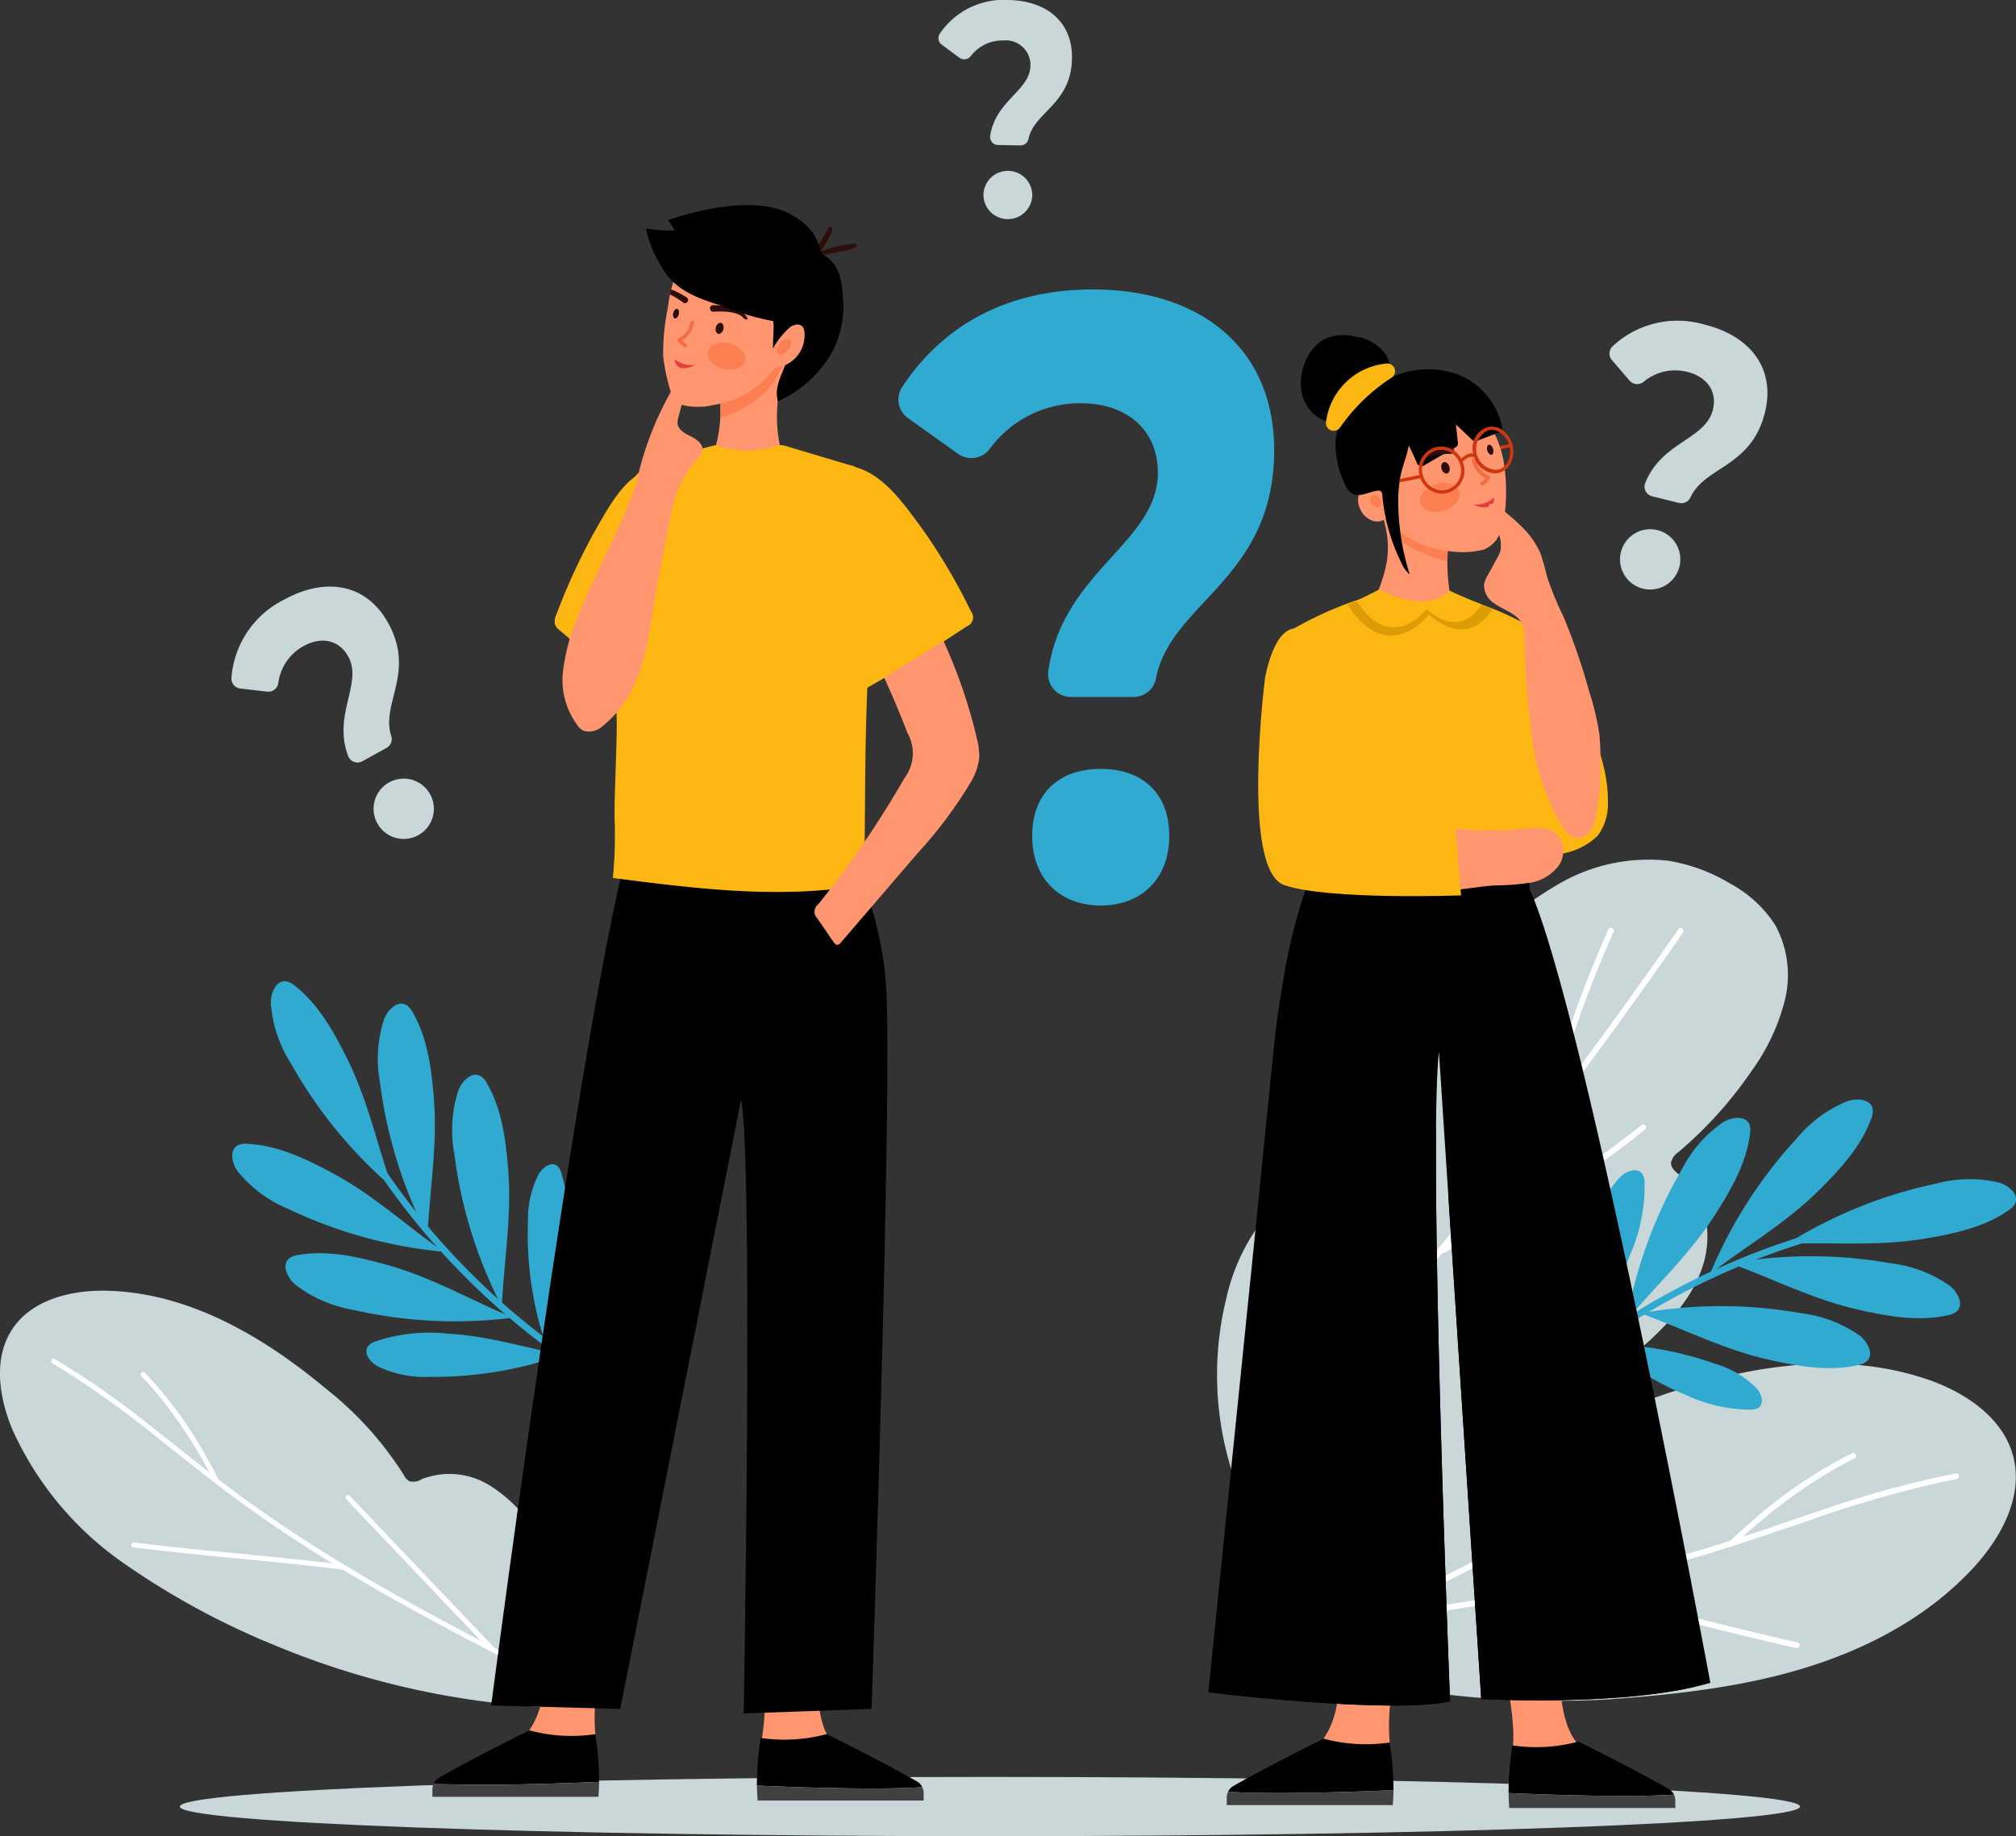 <svg xmlns="http://www.w3.org/2000/svg" width="205.075" height="186.802" viewBox="0 0 205.075 186.802">
  <rect x="0" y="0" width="205.075" height="186.802" fill="#333333" stroke="none"/>
  <g id="Group_3757" data-name="Group 3757" transform="translate(-0.086 -6.363)">
    <g id="Group_3758" data-name="Group 3758">
      <g id="Group_3755" data-name="Group 3755">
        <g id="Group_3759" data-name="Group 3759">
          <path id="Path_7647" data-name="Path 7647" d="M200.792,369.318c0,1.665-36.895,3.015-82.407,3.015s-82.407-1.35-82.407-3.015,36.895-3.015,82.407-3.015,82.407,1.35,82.407,3.015" transform="translate(-17.598 -179.168)" fill="#cad7d8"/>
          <path id="Path_7648" data-name="Path 7648" d="M246.527,312.731c3.133-6.451,6.97-12.766,12.6-17.208a16.745,16.745,0,0,1,7.319-3.6,9,9,0,0,1,7.688,2.007c.374.355.79.781,1.3.734a1.694,1.694,0,0,0,.871-.478,40.308,40.308,0,0,1,12.165-6.513c9.008-3.3,19.057-5.152,28.151-2.095,3.933,1.322,7.872,3.941,8.867,7.97.988,4-1.229,8.114-4.006,11.152-4.59,5.02-10.82,8.329-17.328,10.305s-13.326,2.7-20.111,3.178a96.8,96.8,0,0,1-37.521-5.454" transform="translate(-120.583 -138.924)" fill="#cad7d8"/>
          <path id="Path_7649" data-name="Path 7649" d="M252.333,322.292c4.683-.6,9.365-1.19,14.037-1.862s9.329-1.417,13.961-2.313c4.613-.892,9.2-1.931,13.727-3.191,4.49-1.249,8.888-2.777,13.3-4.269a119.043,119.043,0,0,1,13.326-3.871q.838-.178,1.68-.333c.37-.068.334-.657-.039-.589a100.09,100.09,0,0,0-13.356,3.63c-4.41,1.465-8.785,3.037-13.246,4.343-4.52,1.324-9.105,2.417-13.721,3.352-4.633.938-9.3,1.713-13.973,2.4s-9.352,1.3-14.035,1.893l-1.7.217c-.376.048-.338.637.04.589" transform="translate(-123.274 -149.603)" fill="#fff"/>
          <path id="Path_7650" data-name="Path 7650" d="M272.277,324.132l8.5-4.28,8.593-4.327,4.755-2.394a.3.3,0,0,0,.083-.409.3.3,0,0,0-.409-.083l-8.5,4.28-8.593,4.327-4.755,2.394a.3.3,0,0,0-.083.409.3.3,0,0,0,.409.084" transform="translate(-132.955 -152.898)" fill="#fff"/>
          <path id="Path_7651" data-name="Path 7651" d="M310.387,328.625c3.136.7,6.254,1.467,9.369,2.248,3.213.805,6.422,1.625,9.64,2.407,1.718.417,3.439.824,5.164,1.207a.3.3,0,0,0,.111-.579c-3.136-.7-6.255-1.467-9.37-2.248-3.212-.805-6.421-1.625-9.64-2.407-1.718-.417-3.439-.824-5.164-1.207-.37-.082-.482.5-.111.579" transform="translate(-151.706 -160.451)" fill="#fff"/>
          <path id="Path_7652" data-name="Path 7652" d="M344.919,311.177a54.288,54.288,0,0,1,9.417-7.275c.919-.555,1.86-1.077,2.828-1.544a.3.3,0,0,0,.186-.373.3.3,0,0,0-.373-.185,47.3,47.3,0,0,0-10.035,6.763q-1.264,1.079-2.467,2.226a.3.3,0,0,0,.028.416.3.3,0,0,0,.416-.028" transform="translate(-168.456 -147.608)" fill="#fff"/>
          <path id="Path_7653" data-name="Path 7653" d="M244.351,246.845a32.621,32.621,0,0,1-.935-18.487,20.526,20.526,0,0,1,3.747-8.116,11.89,11.89,0,0,1,7.566-4.48,1.7,1.7,0,0,0,1.194-.453,1.612,1.612,0,0,0,.232-.914c.479-8.342,6.147-15.428,12.131-21.261a41.9,41.9,0,0,1,9.025-7.084,18.126,18.126,0,0,1,11.071-2.334,17.561,17.561,0,0,1,6.3,2.315,12.485,12.485,0,0,1,4.608,4.239,10.661,10.661,0,0,1,.964,7.668,20.992,20.992,0,0,1-3.344,7.12,41.3,41.3,0,0,1-7.507,8.33,1.65,1.65,0,0,0-.717,1.02c-.048.6.535,1.018,1,1.387,2.556,2.005,3.223,5.766,2.306,8.883s-3.132,5.683-5.522,7.884a56.607,56.607,0,0,1-17.028,10.488,38.538,38.538,0,0,1-8.548,2.558c-2.22.349-4.474.409-6.716.57-2.867.207-6.979.293-9.828.667" transform="translate(-118.614 -89.789)" fill="#cad7d8"/>
          <path id="Path_7654" data-name="Path 7654" d="M249.307,252.656q4.595-5.073,9.062-10.259,4.485-5.209,8.839-10.531,4.333-5.3,8.533-10.7T284,210.248q4.062-5.509,7.984-11.119.494-.707.987-1.416c.215-.309-.223-.705-.439-.394q-3.9,5.622-7.948,11.145-4.062,5.547-8.263,10.988-4.183,5.418-8.5,10.729t-8.768,10.512q-4.45,5.2-9.03,10.288-.577.641-1.157,1.281a.3.3,0,0,0,.439.393" transform="translate(-121.69 -96.458)" fill="#fff"/>
          <path id="Path_7655" data-name="Path 7655" d="M265.579,264.382c.9-3.1,1.893-6.179,2.95-9.231,1.05-3.032,2.163-6.041,3.3-9.04q.97-2.554,1.961-5.1a.3.3,0,0,0-.129-.4.3.3,0,0,0-.4.13c-1.173,3.025-2.337,6.053-3.458,9.1s-2.2,6.112-3.2,9.2q-.842,2.6-1.6,5.222c-.106.365.473.481.578.118" transform="translate(-129.613 -117.675)" fill="#fff"/>
          <path id="Path_7656" data-name="Path 7656" d="M286.622,249.6q4.291-2.028,8.424-4.366c2.8-1.591,5.536-3.3,8.167-5.152q2.147-1.514,4.187-3.173a.3.3,0,0,0,.083-.409.3.3,0,0,0-.409-.083,80.192,80.192,0,0,1-7.66,5.5c-2.688,1.715-5.458,3.3-8.281,4.783q-2.327,1.219-4.7,2.341a.3.3,0,0,0-.184.374.3.3,0,0,0,.374.184" transform="translate(-140.003 -115.614)" fill="#fff"/>
          <path id="Path_7657" data-name="Path 7657" d="M308.673,215.992a74.578,74.578,0,0,1,1.969-7.306c.777-2.417,1.659-4.8,2.614-7.153q.8-1.969,1.664-3.909c.154-.346-.372-.615-.526-.268-1.031,2.32-2,4.667-2.883,7.047-.894,2.406-1.7,4.845-2.393,7.317q-.573,2.061-1.022,4.154a.3.3,0,0,0,.578.118" transform="translate(-150.693 -96.453)" fill="#fff"/>
          <path id="Path_7658" data-name="Path 7658" d="M309.738,272.1q2.389-1.985,4.941-3.762t5.264-3.342q2.673-1.543,5.469-2.858,2.823-1.324,5.751-2.407t5.912-1.9q.371-.1.744-.2a.345.345,0,0,0,.22-.431.349.349,0,0,0-.431-.22q-3.026.8-5.977,1.857-2.924,1.048-5.752,2.34-2.865,1.309-5.615,2.853-2.717,1.529-5.3,3.284t-5,3.723q-.3.243-.6.489a.354.354,0,0,0-.1.473.345.345,0,0,0,.473.1" transform="translate(-151.244 -125.687)" fill="#31aad2"/>
          <path id="Path_7659" data-name="Path 7659" d="M356,253.833a46.663,46.663,0,0,1,15.1-6.11,13.15,13.15,0,0,1,6.462-.123c.973.291,2.053,1.194,1.639,2.122a1.881,1.881,0,0,1-.7.721c-2.482,1.723-5.536,2.374-8.517,2.868-4.778.791-9.147.343-13.987.523" transform="translate(-174.127 -120.933)" fill="#31aad2"/>
          <path id="Path_7660" data-name="Path 7660" d="M340.678,249.136a46.667,46.667,0,0,1,8.773-13.724,13.153,13.153,0,0,1,5.2-3.841c.962-.325,2.365-.215,2.565.781a1.875,1.875,0,0,1-.15.991c-1.026,2.841-3.14,5.14-5.283,7.269-3.437,3.412-7.259,5.576-11.1,8.524" transform="translate(-166.634 -113.187)" fill="#31aad2"/>
          <path id="Path_7661" data-name="Path 7661" d="M344.715,263.342A46.655,46.655,0,0,1,361,263.326a13.151,13.151,0,0,1,6.038,2.3c.793.635,1.457,1.876.726,2.581a1.879,1.879,0,0,1-.915.408c-2.947.669-6.023.129-8.971-.528-4.727-1.054-8.61-3.1-13.166-4.749" transform="translate(-168.609 -128.453)" fill="#31aad2"/>
          <path id="Path_7662" data-name="Path 7662" d="M324.047,255.683a46.656,46.656,0,0,1,5.576-15.3,13.149,13.149,0,0,1,4.237-4.88c.868-.527,2.262-.724,2.673.2a1.881,1.881,0,0,1,.069,1c-.384,3-1.946,5.7-3.576,8.245-2.612,4.078-5.871,7.022-8.98,10.736" transform="translate(-158.5 -114.971)" fill="#31aad2"/>
          <path id="Path_7663" data-name="Path 7663" d="M314.04,264.508a39.238,39.238,0,0,1,1.846-13.572,11.058,11.058,0,0,1,2.61-4.767c.619-.589,1.729-1,2.233-.311a1.578,1.578,0,0,1,.236.809,17.312,17.312,0,0,1-1.464,7.414c-1.418,3.818-3.569,6.82-5.46,10.427" transform="translate(-153.589 -120.079)" fill="#31aad2"/>
          <path id="Path_7664" data-name="Path 7664" d="M326.8,273.28a46.655,46.655,0,0,1,16.288-.016,13.152,13.152,0,0,1,6.038,2.3c.793.634,1.457,1.876.726,2.581a1.877,1.877,0,0,1-.915.408c-2.946.669-6.022.129-8.971-.528-4.727-1.054-8.611-3.1-13.166-4.749" transform="translate(-159.847 -133.314)" fill="#31aad2"/>
          <path id="Path_7665" data-name="Path 7665" d="M317.694,280.077a35.432,35.432,0,0,1,12.2,2,9.988,9.988,0,0,1,4.239,2.472c.515.573.86,1.585.225,2.024a1.425,1.425,0,0,1-.736.193,15.63,15.63,0,0,1-6.655-1.5c-3.411-1.373-6.068-3.389-9.277-5.183" transform="translate(-155.392 -136.991)" fill="#31aad2"/>
          <path id="Path_7666" data-name="Path 7666" d="M60.062,311.974c-.67-6.159-1.951-12.413-5.236-17.665a14.475,14.475,0,0,0-4.905-5.059,7.777,7.777,0,0,0-6.837-.607,1.61,1.61,0,0,1-1.275.217,1.459,1.459,0,0,1-.569-.642,34.824,34.824,0,0,0-8-8.839c-6.364-5.31-14-9.74-22.284-9.9-3.585-.07-7.55.913-9.532,3.9-1.967,2.963-1.364,6.957.01,10.237a33.134,33.134,0,0,0,11.091,13.428,78.56,78.56,0,0,0,15.431,8.441,83.613,83.613,0,0,0,32.1,6.492" transform="translate(-0.082 -131.807)" fill="#cad7d8"/>
          <path id="Path_7667" data-name="Path 7667" d="M62.842,316.768c-3.635-1.848-7.27-3.7-10.874-5.6s-7.174-3.869-10.68-5.947-6.919-4.25-10.235-6.593c-3.287-2.323-6.42-4.847-9.574-7.346a102.855,102.855,0,0,0-9.711-7.029q-.629-.389-1.27-.76c-.28-.163-.08-.631.2-.467a86.434,86.434,0,0,1,9.805,6.842c3.16,2.476,6.26,5.028,9.508,7.39,3.291,2.393,6.7,4.618,10.183,6.723s7.063,4.1,10.664,6.025,7.228,3.778,10.863,5.627l1.321.672c.291.148.089.616-.2.467" transform="translate(-5.069 -138.417)" fill="#fff"/>
          <path id="Path_7668" data-name="Path 7668" d="M83.582,325.895l-5.667-5.956-5.728-6.022-3.169-3.331a.257.257,0,0,1,.051-.357.261.261,0,0,1,.357.051l5.666,5.956,5.728,6.021,3.169,3.332a.256.256,0,0,1-.051.357.261.261,0,0,1-.357-.051" transform="translate(-33.733 -151.716)" fill="#fff"/>
          <path id="Path_7669" data-name="Path 7669" d="M47.846,322.374c-2.753-.347-5.514-.628-8.275-.9-2.848-.281-5.7-.549-8.541-.85-1.518-.161-3.036-.332-4.551-.523a.255.255,0,0,1,.078-.5c2.753.346,5.514.628,8.275.9,2.847.281,5.7.549,8.541.85,1.519.161,3.037.332,4.552.522a.255.255,0,0,1-.079.5" transform="translate(-12.849 -156.322)" fill="#fff"/>
          <path id="Path_7670" data-name="Path 7670" d="M35.652,296.851a46.886,46.886,0,0,0-5.54-8.659c-.586-.719-1.2-1.418-1.85-2.079a.263.263,0,0,1-.042-.358.256.256,0,0,1,.358-.042,40.89,40.89,0,0,1,6.191,8.422q.713,1.246,1.357,2.529a.256.256,0,0,1-.144.331.26.26,0,0,1-.331-.144" transform="translate(-13.777 -139.722)" fill="#fff"/>
          <path id="Path_7671" data-name="Path 7671" d="M95.26,263.017q-2.6-1.7-5.056-3.607t-4.75-4.038q-2.264-2.1-4.349-4.379-2.1-2.3-4-4.781t-3.567-5.084q-.208-.325-.412-.651a.342.342,0,0,0-.559.394q1.659,2.655,3.542,5.16,1.866,2.483,3.937,4.8,2.1,2.35,4.387,4.519,2.265,2.143,4.706,4.09t5.036,3.675q.32.214.644.424a.354.354,0,0,0,.482-.041.345.345,0,0,0-.041-.482" transform="translate(-35.466 -117.553)" fill="#31aad2"/>
          <path id="Path_7672" data-name="Path 7672" d="M66.43,228.8a46.662,46.662,0,0,1-10.305-12.614,13.151,13.151,0,0,1-2.029-6.136c-.01-1.016.533-2.315,1.541-2.194a1.881,1.881,0,0,1,.9.452c2.38,1.861,3.905,4.586,5.259,7.287,2.171,4.329,3.036,8.635,4.639,13.205" transform="translate(-26.46 -101.662)" fill="#31aad2"/>
          <path id="Path_7673" data-name="Path 7673" d="M67.9,251.207A46.669,46.669,0,0,1,52.2,246.89a13.158,13.158,0,0,1-5.208-3.828c-.6-.823-.905-2.2-.013-2.681a1.875,1.875,0,0,1,.991-.15c3.018.139,5.839,1.477,8.507,2.9,4.277,2.273,7.475,5.283,11.428,8.081" transform="translate(-22.705 -117.5)" fill="#31aad2"/>
          <path id="Path_7674" data-name="Path 7674" d="M80.475,235.9a46.657,46.657,0,0,1-4.836-15.554,13.152,13.152,0,0,1,.414-6.45c.371-.945,1.36-1.946,2.25-1.458a1.874,1.874,0,0,1,.661.754c1.511,2.617,1.906,5.714,2.151,8.726.393,4.827-.416,9.144-.639,13.982" transform="translate(-36.898 -103.845)" fill="#31aad2"/>
          <path id="Path_7675" data-name="Path 7675" d="M80.152,268.572a46.674,46.674,0,0,1-16.269-.8,13.154,13.154,0,0,1-5.915-2.6c-.76-.673-1.361-1.946-.6-2.614a1.882,1.882,0,0,1,.935-.362c2.976-.521,6.021.172,8.933.975,4.669,1.288,8.445,3.53,12.913,5.4" transform="translate(-27.888 -128.158)" fill="#31aad2"/>
          <path id="Path_7676" data-name="Path 7676" d="M93.088,280.118a39.251,39.251,0,0,1-13.511,2.253,11.058,11.058,0,0,1-5.326-1.082c-.745-.417-1.467-1.356-.958-2.041a1.578,1.578,0,0,1,.7-.464,17.308,17.308,0,0,1,7.515-.8c4.067.224,7.571,1.391,11.576,2.129" transform="translate(-35.766 -135.936)" fill="#31aad2"/>
          <path id="Path_7677" data-name="Path 7677" d="M95.269,250.066a46.657,46.657,0,0,1-4.836-15.554,13.152,13.152,0,0,1,.414-6.45c.371-.945,1.36-1.946,2.25-1.458a1.874,1.874,0,0,1,.661.754c1.511,2.617,1.906,5.714,2.151,8.726.393,4.827-.416,9.144-.639,13.982" transform="translate(-44.134 -110.776)" fill="#31aad2"/>
          <path id="Path_7678" data-name="Path 7678" d="M106.967,262.3a35.434,35.434,0,0,1-1.7-12.249,9.983,9.983,0,0,1,1.107-4.78c.395-.662,1.26-1.29,1.866-.814a1.427,1.427,0,0,1,.4.646,15.628,15.628,0,0,1,.534,6.8c-.3,3.665-1.441,6.8-2.205,10.4" transform="translate(-51.475 -119.487)" fill="#31aad2"/>
          <path id="Path_7680" data-name="Path 7680" d="M139.773,97.507c0-4.331-3.122-7.071-7.842-7.071a11.371,11.371,0,0,0-9.269,4.651,2.336,2.336,0,0,1-3.207.5l-5.1-3.641a2.312,2.312,0,0,1-.605-3.142c4.044-6.142,10.5-9.945,19.413-9.945,10.891,0,18.442,5.922,18.442,16.353,0,13.137-10.525,15.444-12.022,23.216a2.322,2.322,0,0,1-2.278,1.888h-6.379a2.317,2.317,0,0,1-2.3-2.629c1.454-10.185,11.145-13.063,11.145-20.177m-12.779,36.949c0-4.508,2.9-6.825,6.97-6.825s6.97,2.317,6.97,6.825c0,4.42-2.9,7.072-6.97,7.072s-6.97-2.653-6.97-7.072" transform="translate(-21.905 -43.049)" fill="#31aad2"/>
          <path id="Path_7681" data-name="Path 7681" d="M331.164,85.406c.456-1.85-.59-3.349-2.606-3.846a5,5,0,0,0-4.449,1.012,1.027,1.027,0,0,1-1.422-.125l-1.795-2.092a1.017,1.017,0,0,1,.072-1.406,9.687,9.687,0,0,1,9.339-2.206c4.653,1.146,7.255,4.47,6.158,8.926-1.382,5.612-6.121,5.49-7.578,8.652a1.021,1.021,0,0,1-1.171.567l-2.725-.671a1.019,1.019,0,0,1-.707-1.365c1.693-4.2,6.135-4.408,6.884-7.447m-9.346,14.439a3.067,3.067,0,0,1,5.955,1.467,3.067,3.067,0,1,1-5.955-1.467" transform="translate(-156.835 -37.361)" fill="#cad7d8"/>
          <path id="Path_7682" data-name="Path 7682" d="M58.123,136.367c-.922-1.667-2.708-2.058-4.525-1.053a5,5,0,0,0-2.579,3.764,1.028,1.028,0,0,1-1.129.875l-2.738-.317a1.017,1.017,0,0,1-.9-1.081,9.687,9.687,0,0,1,5.358-7.961c4.193-2.318,8.361-1.646,10.581,2.37,2.8,5.058-.765,8.187.313,11.5a1.022,1.022,0,0,1-.475,1.212l-2.456,1.357a1.019,1.019,0,0,1-1.446-.522c-1.608-4.231,1.511-7.4,0-10.141m2.944,16.946a3.067,3.067,0,0,1,5.368-2.967,3.067,3.067,0,1,1-5.368,2.967" transform="translate(-22.621 -63.227)" fill="#cad7d8"/>
          <path id="Path_7683" data-name="Path 7683" d="M196.391,19.14a2.5,2.5,0,0,0-2.75-2.567,4.051,4.051,0,0,0-3.33,1.6.832.832,0,0,1-1.145.157L187.372,17a.823.823,0,0,1-.2-1.123,7.844,7.844,0,0,1,6.976-3.422c3.88.067,6.533,2.223,6.468,5.938-.081,4.68-3.844,5.436-4.426,8.195a.827.827,0,0,1-.823.659l-2.272-.039a.825.825,0,0,1-.8-.951c.581-3.619,4.051-4.584,4.095-7.118m-4.78,13.082a2.484,2.484,0,0,1,4.966.086,2.483,2.483,0,1,1-4.966-.086" transform="translate(-91.484 -6.092)" fill="#cad7d8"/>
          <path id="Path_7684" data-name="Path 7684" d="M270.315,344.377a19.793,19.793,0,0,0-.557,8.22,7.826,7.826,0,0,1-7.7-.557s3.166-2.409,2.174-8.87" transform="translate(-128.179 -167.853)" fill="#ff9670"/>
          <path id="Path_7685" data-name="Path 7685" d="M244.708,364.084a1.306,1.306,0,0,1,.527-.578c1.293-.735,4.441-2.477,9.2-4.816a16.5,16.5,0,0,0,6.713.385,31.763,31.763,0,0,1,.381,4.85c-2.478.109-12.042.494-16.821.16" transform="translate(-119.693 -175.444)"/>
          <path id="Path_7686" data-name="Path 7686" d="M261.4,368.936c-.012.548-.034,1.071-.072,1.521H244.437v-.795a1.3,1.3,0,0,1,.138-.566c4.779.334,14.342-.051,16.821-.16" transform="translate(-119.56 -180.456)" fill="#414141"/>
          <path id="Path_7690" data-name="Path 7690" d="M299,340.089s1.934,7.388,1.048,10.33a7.826,7.826,0,0,0,7.7-.557s-3.717-1.254-2.451-11.75" transform="translate(-146.25 -165.379)" fill="#ff9670"/>
          <path id="Path_7691" data-name="Path 7691" d="M317.369,364.663a1.306,1.306,0,0,0-.527-.578c-1.293-.735-4.441-2.477-9.2-4.817a16.493,16.493,0,0,1-6.713.385,31.767,31.767,0,0,0-.381,4.85c2.478.109,12.042.494,16.821.16" transform="translate(-147.004 -175.728)"/>
          <path id="Path_7692" data-name="Path 7692" d="M300.552,369.515c.012.548.034,1.071.072,1.52h16.887v-.794a1.3,1.3,0,0,0-.138-.566c-4.779.334-14.342-.051-16.821-.16" transform="translate(-147.008 -180.739)" fill="#414141"/>
          <path id="Path_7696" data-name="Path 7696" d="M272.161,112.5a9.275,9.275,0,0,1,.95,6.763,17.808,17.808,0,0,1-3.026,6.355,17.493,17.493,0,0,0,8.68,2.875,7.332,7.332,0,0,0,3.579-.514,7.626,7.626,0,0,1-2.085-3.676,19.886,19.886,0,0,1-.682-8.133" transform="translate(-132.105 -55.026)" fill="#ff9670"/>
          <path id="Path_7697" data-name="Path 7697" d="M277.535,116.98a15.414,15.414,0,0,0,3.885,1.529,19.6,19.6,0,0,1,.145-2.34l-7.416-3.67a8.019,8.019,0,0,1,.7,1.507,7.231,7.231,0,0,0,2.686,2.975" transform="translate(-134.093 -55.026)" fill="#fc7f51"/>
          <rect id="Rectangle_3902" data-name="Rectangle 3902" width="2.254" height="0.336" transform="matrix(0.981, -0.196, 0.196, 0.981, 151.568, 51.96)" fill="#d03711"/>
          <path id="Path_7698" data-name="Path 7698" d="M278.584,89.586a6.332,6.332,0,0,1,5.883,1.715,11.046,11.046,0,0,1,3,5.891,19.18,19.18,0,0,1,.034,5.562,5.741,5.741,0,0,1-.767,2.212,3.016,3.016,0,0,1-1.333,1.039,8.976,8.976,0,0,1-3.79.113,9.5,9.5,0,0,1-5.441-2.531c-1.5-1.524-1.561-2.95-1.272-5.066" transform="translate(-134.395 -43.73)" fill="#ff9670"/>
          <path id="Path_7699" data-name="Path 7699" d="M273.267,110.079a2.991,2.991,0,0,0-1.012-.569,1.383,1.383,0,0,0-1.125.126,1.3,1.3,0,0,0-.543.939,2.081,2.081,0,0,0,.2,1.089,2.142,2.142,0,0,0,1.453,1.262,1.369,1.369,0,0,0,1.576-.9,2.026,2.026,0,0,0-.221-1.28" transform="translate(-132.346 -53.533)" fill="#ff9670"/>
          <path id="Path_7700" data-name="Path 7700" d="M273.938,111.284a1.055,1.055,0,0,0-.359-.2.49.49,0,0,0-.4.044.461.461,0,0,0-.193.334.74.74,0,0,0,.073.386.761.761,0,0,0,.516.448.486.486,0,0,0,.559-.318.72.72,0,0,0-.079-.454" transform="translate(-133.523 -54.322)" fill="#fc7f51"/>
          <path id="Path_7701" data-name="Path 7701" d="M265.078,88.21a8.052,8.052,0,0,1-2.194.014,4.84,4.84,0,0,1-1.8-.56,3.972,3.972,0,0,1-1.834-2.722,5.464,5.464,0,0,1,.5-3.293,4.31,4.31,0,0,1,1.916-2.093,4.862,4.862,0,0,1,3.018-.218,4.545,4.545,0,0,1,3.1,1.782c.767,1.225.5,2.817.082,4.2" transform="translate(-126.767 -38.74)"/>
          <path id="Path_7702" data-name="Path 7702" d="M283.057,91.928a7.312,7.312,0,0,0-4.814-5.527,8.925,8.925,0,0,0-7.4.9,19.861,19.861,0,0,0-2.018,1.455,9.357,9.357,0,0,0-1.583,1.455,5.7,5.7,0,0,0-1.142,3.648,9.787,9.787,0,0,0,.927,3.762,2.016,2.016,0,0,0,.75,1c.782.443,1.717-.2,2.611-.29a.47.47,0,0,1,.3.046.537.537,0,0,1,.17.424,19.248,19.248,0,0,0,1.947,6.894,3.245,3.245,0,0,0,.845,1.169,25.009,25.009,0,0,1-1.168-8.152c.009-.006.033-.416.034-.426.037-.442.141-1.194.173-1.348.285-1.378.584-1.832.869-3.21l.781,1.679a.515.515,0,0,0,.878.281l3-1.722a.483.483,0,0,0,.317-.594q-.093-.89-.185-1.779l1.556,1.474a.534.534,0,0,0,.713.145l2.19-.838a.433.433,0,0,0,.218-.139.423.423,0,0,0,.03-.307" transform="translate(-130.157 -42.048)"/>
          <path id="Path_7703" data-name="Path 7703" d="M265.6,91.376a19.061,19.061,0,0,1,5.247-5.09.782.782,0,0,0-.512-1.438,6.837,6.837,0,0,0-6.14,5.911.785.785,0,0,0,1.4.616" transform="translate(-129.217 -41.498)" fill="#fdb713"/>
          <path id="Path_7704" data-name="Path 7704" d="M286.035,102.225c-1.014.012-2.3.126-2.8.734-.245.3-.566.257-.344-.067.688-1.006,1.687-1.162,3.16-1.293a.307.307,0,0,1,.295.336c-.005.153-.151.324-.315.29" transform="translate(-138.335 -49.694)" fill="#2d0e0b"/>
          <path id="Path_7705" data-name="Path 7705" d="M282.97,110.7c.229.739,1.295,1.065,2.38.729s1.78-1.208,1.551-1.947-1.295-1.066-2.38-.729-1.78,1.208-1.551,1.947" transform="translate(-138.387 -53.129)" fill="#fc7f51"/>
          <path id="Path_7706" data-name="Path 7706" d="M296.285,101.623c.087.279.288.466.449.416s.222-.317.135-.6-.288-.466-.449-.416-.222.317-.135.6" transform="translate(-144.901 -49.41)" fill="#2d0e0b"/>
          <path id="Path_7707" data-name="Path 7707" d="M287.174,105.178c.1.316.355.516.574.449s.318-.379.22-.695-.355-.517-.574-.449-.317.379-.22.695" transform="translate(-140.446 -51.099)" fill="#2d0e0b"/>
          <path id="Path_7708" data-name="Path 7708" d="M294.2,106.123a1.438,1.438,0,0,0,.416-.394,2.648,2.648,0,0,1-1.374-1.782.2.2,0,0,1,.125-.246.2.2,0,0,1,.246.125A2.288,2.288,0,0,0,295,105.48a.2.2,0,0,1,.085.263,1.825,1.825,0,0,1-.668.707c-.215.13-.431-.2-.216-.325" transform="translate(-143.431 -50.719)" fill="#f46e45"/>
          <path id="Path_7709" data-name="Path 7709" d="M295.636,111.5a2.885,2.885,0,0,1-2.172.73s2.118,1,2.172-.73" transform="translate(-143.541 -54.539)" fill="#e53e3e"/>
          <path id="Path_7710" data-name="Path 7710" d="M285.044,106.169a2.283,2.283,0,0,1-1.109-.291,2.437,2.437,0,0,1-1.145-1.42,2.36,2.36,0,0,1,1.494-2.977,2.25,2.25,0,0,1,1.771.19,2.437,2.437,0,0,1,1.145,1.421,2.36,2.36,0,0,1-1.494,2.977,2.254,2.254,0,0,1-.663.1m-.1-4.453a1.9,1.9,0,0,0-.562.086,2.022,2.022,0,0,0-1.273,2.556,2.1,2.1,0,0,0,.987,1.225,1.91,1.91,0,0,0,1.508.163,2.022,2.022,0,0,0,1.273-2.556,2.1,2.1,0,0,0-.988-1.226,1.943,1.943,0,0,0-.945-.249" transform="translate(-138.265 -49.587)" fill="#d03711"/>
          <path id="Path_7711" data-name="Path 7711" d="M295.65,102.173a2.35,2.35,0,0,1-2.14-1.876,2.247,2.247,0,0,1,1.385-2.832,1.888,1.888,0,0,1,1.585.333,2.716,2.716,0,0,1,.834,3.27,1.89,1.89,0,0,1-1.233,1.052,1.74,1.74,0,0,1-.432.054m-.317-4.427a1.414,1.414,0,0,0-.355.044,2.1,2.1,0,0,0,1.021,4,1.557,1.557,0,0,0,1.013-.872,2.28,2.28,0,0,0,.13-1.551h0a2.282,2.282,0,0,0-.857-1.3,1.63,1.63,0,0,0-.952-.324" transform="translate(-143.52 -47.646)" fill="#d03711"/>
          <rect id="Rectangle_3903" data-name="Rectangle 3903" width="2.254" height="0.336" transform="matrix(0.981, -0.195, 0.195, 0.981, 142.442, 55.096)" fill="#d03711"/>
          <path id="Path_7712" data-name="Path 7712" d="M291.048,103.673l-.265-.207c.033-.042.815-1.027,1.7-.625l-.138.307c-.65-.293-1.3.517-1.3.525" transform="translate(-142.229 -50.255)" fill="#d03711"/>
          <path id="Path_7713" data-name="Path 7713" d="M250.835,188.715s-2.369,5.977-3.459,17.068-6.61,65.052-6.61,65.052,18.471,2.259,24.589.921c0,0-2.235-55.982-1.133-66.116l4.307,65.877s14.8.836,23.306-1.65c0,0-12.646-68.18-18.412-80.809" transform="translate(-117.765 -92.305)"/>
          <path id="Path_7714" data-name="Path 7714" d="M265.321,236.381q-.1-.608-.2-1.218c-.989,13.817-2.061,27.683-3.567,41.431-.526,4.8-.056,11.628-4.963,14.314a22.369,22.369,0,0,1-7.157,1.98c-1.936.324-3.873.607-5.817.834,4.469.5,18.054,1.864,23.133.753,0,0-1.574-39.428-1.428-58.094" transform="translate(-119.159 -115.024)"/>
          <path id="Path_7715" data-name="Path 7715" d="M262.676,192.563c5.959-.985,12.682-.822,18.118-3.718,0,0,0-.578,0-.58l-22.587.23a54.225,54.225,0,0,0-2.374,9.259c1.489-2.58,3.541-4.643,6.847-5.19" transform="translate(-125.132 -92.085)"/>
          <path id="Path_7716" data-name="Path 7716" d="M308.344,299.9c-3.03-.4-6.647-.56-9.457-1.838a7.041,7.041,0,0,1-3.862-4.618,71.3,71.3,0,0,1-1.9-9.888c-1.237-7.7-1.609-15.5-2.756-23.208-.493-3.318-1.162-6.6-1.821-9.888l3.351,51.257s13.019.736,21.653-1.224c-1.794-.064-3.638-.384-5.21-.592" transform="translate(-141.137 -122.507)"/>
          <path id="Path_7722" data-name="Path 7722" d="M301.991,135.85a6.158,6.158,0,0,1,3.335,3A26.417,26.417,0,0,1,307,143.114c1.3,3.71,3.171,7.365,3.114,11.294a5.361,5.361,0,0,1-1.049,3.437,6.911,6.911,0,0,1-3.56,1.8,5.81,5.81,0,0,1-2.141.317,3.755,3.755,0,0,1-2.691-1.864,8.288,8.288,0,0,1-1-3.216,43.168,43.168,0,0,1,.012-8.972c.209-2.957.441-6,1.757-8.658" transform="translate(-146.465 -66.448)" fill="#fdb713"/>
          <path id="Path_7723" data-name="Path 7723" d="M266.121,130.588a36.3,36.3,0,0,0-8.739,3.589c-.367.234-.148.734-.351,1.118-.445.845.625,1.412.988,2.295.992,2.418.512,5.166.876,7.755.545,3.878,2.993,7.448,2.74,11.356a1.773,1.773,0,0,0,.085.913c.245.488.884.59,1.428.63q7.295.534,14.61.713a1.337,1.337,0,0,0,.818-.157,1.379,1.379,0,0,0,.424-.934,26.7,26.7,0,0,1,1.6-5.52,22.553,22.553,0,0,0,1.943-5.48,15.787,15.787,0,0,0,.058-2.583q-.132-4.13-.264-8.26a2.856,2.856,0,0,0-.277-1.375,2.734,2.734,0,0,0-1.113-.912,31.51,31.51,0,0,0-6.229-2.579,2.963,2.963,0,0,0-1.331-.167,5.506,5.506,0,0,0-1.71.958c-1.42.847-4.483-.107-5.561-1.36" transform="translate(-125.668 -63.874)" fill="#fdb713"/>
          <path id="Path_7724" data-name="Path 7724" d="M299.734,125.954a2.22,2.22,0,0,0-1.084-1.9c-.626-.442-1.358-.716-1.976-1.17a2.147,2.147,0,0,1-1.01-1.935,2.819,2.819,0,0,1,.363-.89l.94-1.714a3.5,3.5,0,0,0,.37-.843,3.538,3.538,0,0,0-.337-2.044l-.817-2.149a.512.512,0,0,1-.041-.369c.113-.273.524-.152.767.016a18.463,18.463,0,0,1,2.427,2.01,8.675,8.675,0,0,1,2.051,2.838,23.308,23.308,0,0,1,.678,2.393,33,33,0,0,0,1.69,4.1,64.982,64.982,0,0,1,2.614,7.633,25.762,25.762,0,0,1,1.024,4.369,24.721,24.721,0,0,1,.089,3.278,25.1,25.1,0,0,1-.465,5.127c-.221.969-.8,2.1-1.79,2.083-.749-.011-1.3-.689-1.693-1.327a23.249,23.249,0,0,1-2.989-8.786,92.085,92.085,0,0,1-.811-10.721" transform="translate(-144.608 -55.162)" fill="#ff9670"/>
          <path id="Path_7725" data-name="Path 7725" d="M266.366,176.411c6.21-.68,12.489,1.171,18.7.5,1.281-.138,2.76-.323,3.688.571a2.559,2.559,0,0,1,.138,3.206,4.589,4.589,0,0,1-2.949,1.705,26.95,26.95,0,0,1-3.48.259c-1.477.092-2.938.363-4.412.5a23.672,23.672,0,0,1-10.9-1.614" transform="translate(-130.286 -86.212)" fill="#ff9670"/>
          <path id="Path_7726" data-name="Path 7726" d="M271.6,130.357s4.754,3.308,7.549.4a39.3,39.3,0,0,1,4.094,1.31s-2.179,4.276-6.479.586c0,0-4.112,5.416-8.258-1Z" transform="translate(-131.332 -63.761)" fill="#dc9c06"/>
          <path id="Path_7727" data-name="Path 7727" d="M272.561,129.874s4.75,2.614,7.16.105c0,0,1.521.714,3.251,1.389,0,0-1.881,3.69-5.59.506,0,0-3.547,4.672-7.124-.86Z" transform="translate(-132.19 -63.525)" fill="#fdb713"/>
          <path id="Path_7728" data-name="Path 7728" d="M254.832,137.616s1.951.551,3.014,8.647,1.945,8.341,1.945,8.341,9.416,2.619,10.976,3.36l.564,6.787s-13.525.5-17.982-1.044-1.962-21.042-1.962-21.042.881-5.518,3.446-5.049" transform="translate(-122.619 -67.298)" fill="#fdb713"/>
          <path id="Path_7750" data-name="Path 7750" d="M112.147,342.722a19.8,19.8,0,0,0-.557,8.22,7.826,7.826,0,0,1-7.7-.557s3.166-2.409,2.174-8.87" transform="translate(-50.815 -167.043)" fill="#ff9670"/>
          <path id="Path_7751" data-name="Path 7751" d="M86.54,362.429a1.306,1.306,0,0,1,.527-.578c1.293-.735,4.441-2.477,9.2-4.817a16.5,16.5,0,0,0,6.713.385,31.764,31.764,0,0,1,.381,4.85c-2.478.109-12.042.494-16.821.16" transform="translate(-42.329 -174.635)"/>
          <path id="Path_7752" data-name="Path 7752" d="M103.228,367.281c-.012.548-.034,1.071-.072,1.521H86.27v-.795a1.307,1.307,0,0,1,.138-.566c4.779.334,14.342-.051,16.821-.16" transform="translate(-42.197 -179.646)" fill="#414141"/>
          <path id="Path_7756" data-name="Path 7756" d="M151.936,339.767s.341,6.522-.546,9.463a7.825,7.825,0,0,0,7.7-.557s-2.725-.941-1.46-11.437" transform="translate(-74.049 -164.951)" fill="#ff9670"/>
          <path id="Path_7757" data-name="Path 7757" d="M167.7,363.175a1.306,1.306,0,0,0-.527-.578c-1.293-.735-4.441-2.477-9.2-4.817a16.5,16.5,0,0,1-6.713.385,31.766,31.766,0,0,0-.381,4.85c2.478.109,12.042.494,16.821.16" transform="translate(-73.799 -175)"/>
          <path id="Path_7758" data-name="Path 7758" d="M150.887,368.027c.012.548.034,1.071.072,1.52h16.887v-.794a1.307,1.307,0,0,0-.138-.566c-4.779.334-14.342-.051-16.821-.16" transform="translate(-73.803 -180.011)" fill="#414141"/>
          <path id="Path_7762" data-name="Path 7762" d="M141.548,84.558a14.136,14.136,0,0,1-1.264,9.475,1.49,1.49,0,0,0-.216,1.15,1.315,1.315,0,0,0,.64.6,8.321,8.321,0,0,0,8.139-.131.43.43,0,0,0,.195-.182c.069-.166-.075-.336-.2-.469-.671-.74-.319-1.622-.61-2.577-1.249-4.1-.478-7.823.969-11.754" transform="translate(-68.484 -39.458)" fill="#ff9670"/>
          <path id="Path_7763" data-name="Path 7763" d="M143.332,88.29a10.487,10.487,0,0,0,3.705-1.874,7.09,7.09,0,0,0,2.255-2.709,2.086,2.086,0,0,1,.638-.811c.217-.738.467-1.478.743-2.227l-7.656,3.888a18.3,18.3,0,0,1,.316,3.732h0" transform="translate(-69.953 -39.458)" fill="#fc7f51"/>
          <path id="Path_7764" data-name="Path 7764" d="M139.751,57.572a3.851,3.851,0,0,0-2.437.625,9.148,9.148,0,0,0-4.089,5.03,14.47,14.47,0,0,0-.542,2.583,22.537,22.537,0,0,0-.477,4.928,19.853,19.853,0,0,0,.829,3.82A1.871,1.871,0,0,0,134.5,75.79a6.86,6.86,0,0,0,2.855-.089,9.447,9.447,0,0,0,7.724-11.707" transform="translate(-64.658 -28.146)" fill="#ff9670"/>
          <path id="Path_7765" data-name="Path 7765" d="M166.445,59.345a11.482,11.482,0,0,0-3.416.8c.123-.458,1.921-2.9.686-2.412-.119.659-2.192,3.1-1.113,3.142.487-.664,5.043-.854,3.842-1.528" transform="translate(-79.381 -28.206)" fill="#2d0e0b"/>
          <path id="Path_7766" data-name="Path 7766" d="M144.912,82.52c-.176.717-1.173,1.088-2.226.828s-1.764-1.05-1.587-1.767,1.173-1.088,2.226-.828,1.764,1.05,1.587,1.767" transform="translate(-69.002 -39.458)" fill="#fc7f51"/>
          <path id="Path_7767" data-name="Path 7767" d="M141.895,73.887c1.076-.051,2.45-.011,3.01.6.278.3.616.238.361-.092-.792-1.024-1.862-1.126-3.431-1.173a.327.327,0,0,0-.292.375.314.314,0,0,0,.352.288" transform="translate(-69.231 -35.816)" fill="#2d0e0b"/>
          <path id="Path_7768" data-name="Path 7768" d="M135.307,70.92a8.747,8.747,0,0,0-1.607-.83c-.028.091-.057.181-.086.271,0,.082-.015.162-.026.242a8.957,8.957,0,0,1,1.325.814.3.3,0,0,0,.431-.046.312.312,0,0,0-.037-.452" transform="translate(-65.341 -34.283)" fill="#2d0e0b"/>
          <path id="Path_7769" data-name="Path 7769" d="M134.755,74.507c-.067.271-.248.46-.4.421s-.229-.29-.162-.561.248-.46.4-.421.229.29.162.561" transform="translate(-65.622 -36.167)" fill="#2d0e0b"/>
          <path id="Path_7770" data-name="Path 7770" d="M143.447,77.388c-.076.306-.309.512-.522.46s-.324-.343-.248-.649.309-.512.522-.46.324.343.248.649" transform="translate(-69.775 -37.531)" fill="#2d0e0b"/>
          <path id="Path_7771" data-name="Path 7771" d="M135.963,78.675a1.387,1.387,0,0,1-.419-.351,2.529,2.529,0,0,0,1.209-1.775.192.192,0,0,0-.133-.227.188.188,0,0,0-.227.133,2.182,2.182,0,0,1-1.226,1.653.188.188,0,0,0-.067.255,1.744,1.744,0,0,0,.676.636c.212.111.4-.211.187-.322" transform="translate(-66.069 -37.328)" fill="#f46e45"/>
          <path id="Path_7772" data-name="Path 7772" d="M134.518,83.987a2.753,2.753,0,0,0,2.109.573s-1.961,1.068-2.109-.573" transform="translate(-65.796 -41.08)" fill="#e53e3e"/>
          <path id="Path_7773" data-name="Path 7773" d="M148.846,62.96c-.137-1.946-.329-3.652-2.031-4.606l-.251-.275a4.968,4.968,0,0,0-1.8-3.009,8.164,8.164,0,0,0-2.117-1.234c-3.632-1.3-8.72.008-11.618.983l.7,1.059a15.557,15.557,0,0,1-2.955-.208,12.52,12.52,0,0,0,2.211,4.83c1.339,1.65,3.267,2.327,5.291,2.975a28.786,28.786,0,0,0,5.4,1.615c.236.032-.111,2.987.09,3.113.343.216,1.471-1.666,1.563-1.271.538,2.327-1.742,4.016-1.131,6.326a12.17,12.17,0,0,0,5.289-4.6,10.236,10.236,0,0,0,1.366-5.7" transform="translate(-62.984 -26.067)"/>
          <path id="Path_7774" data-name="Path 7774" d="M153.349,80.247a8.115,8.115,0,0,1,2.074-2.881,1.54,1.54,0,0,1,.654-.275.722.722,0,0,1,.647.228.968.968,0,0,1,.172.514,3.331,3.331,0,0,1-2.3,3.515,1.037,1.037,0,0,1-1.174-.207,1.2,1.2,0,0,1-.077-.895" transform="translate(-74.984 -37.704)" fill="#ff9670"/>
          <path id="Path_7775" data-name="Path 7775" d="M154.839,80.84a1.019,1.019,0,0,0-.03.458.332.332,0,0,0,.288.265.825.825,0,0,0,.509-.155,1.649,1.649,0,0,0,.416-.407.945.945,0,0,0,.23-.8c-.083-.219-.4-.3-.7-.139a1.6,1.6,0,0,0-.493.473" transform="translate(-75.714 -39.118)" fill="#fc7f51"/>
          <path id="Path_7776" data-name="Path 7776" d="M131.888,172.08s5.532,8.545,6.248,18.524-1.467,73.778-1.467,73.778l-13.011.463s.983-55.591-.254-62.487l-12.3,62.031-13.132-.359s11.015-84.466,15.369-91.291Z" transform="translate(-47.923 -84.169)"/>
          <path id="Path_7782" data-name="Path 7782" d="M119.884,106.227c-1.739.618-3.033,2.458-4.136,4.293a63.653,63.653,0,0,0-4.993,10.368,1.6,1.6,0,0,0-.145.865,1.237,1.237,0,0,0,.479.67q3.856,3.294,7.877,6.254c.141.1.315.208.457.107a.677.677,0,0,0,.186-.429c1.213-6.667.993-13.61.765-20.451" transform="translate(-54.093 -51.958)" fill="#fdb713"/>
          <path id="Path_7783" data-name="Path 7783" d="M169.69,105.487c2.236.618,3.9,2.458,5.316,4.293a58.972,58.972,0,0,1,6.418,10.368.976.976,0,0,1-.429,1.535q-4.957,3.294-10.125,6.254a.626.626,0,0,1-.587.107.617.617,0,0,1-.239-.429c-1.56-6.667-1.276-13.61-.984-20.45" transform="translate(-82.579 -51.596)" fill="#fdb713"/>
          <path id="Path_7784" data-name="Path 7784" d="M132.565,101.092a9.793,9.793,0,0,0,5.542.275,3.119,3.119,0,0,1,1.011-.286,2.453,2.453,0,0,1,.746.142l6.416,1.918a1.2,1.2,0,0,1,1.084,1.308q.332,3.179.663,6.358c.195,1.864.389,3.731.413,5.6s-.123,3.727-.238,5.588c-.471,7.624-.414,15.27-.5,22.909a1.065,1.065,0,0,1-.291.883,1.04,1.04,0,0,1-.463.153c-8.2,1.3-16.577.24-24.815-.823a45.439,45.439,0,0,0,.181-5.877c-.1-1.824.314-9.034.175-10.856-.249-3.263-.65-1.136-.315-4.391q.951-9.229,1.9-18.459a2.74,2.74,0,0,1,.37-1.324,2.663,2.663,0,0,1,1.19-.8,44.423,44.423,0,0,1,6.931-2.319" transform="translate(-59.695 -49.442)" fill="#fdb713"/>
          <g id="Group_3750" data-name="Group 3750" transform="translate(62.437 84.003)" opacity="0.5">
            <g id="Group_3749" data-name="Group 3749">
              <g id="Group_3762" data-name="Group 3762">
                <path id="Path_7785" data-name="Path 7785" d="M147.861,164.56a17.5,17.5,0,0,1-2.269,6.363c-2.136,3.134-6.609,3.381-10.057,3.574-3.485.195-8.335.543-11.1-2.007a8.771,8.771,0,0,1-2.05-2.921c0,.263.006.487.016.661a45.438,45.438,0,0,1-.181,5.877c8.238,1.063,16.611,2.124,24.815.823a1.046,1.046,0,0,0,.463-.152,1.069,1.069,0,0,0,.291-.883c.043-3.821.051-7.644.106-11.466-.009.043-.02.087-.03.131" transform="translate(-122.216 -164.429)" fill="#fdb713"/>
              </g>
            </g>
          </g>
          <g id="Group_3753" data-name="Group 3753" transform="translate(89.441 59.53)" opacity="0.5">
            <g id="Group_3752" data-name="Group 3752">
              <g id="Group_3761" data-name="Group 3761">
                <path id="Path_7786" data-name="Path 7786" d="M184.477,125.547a58.991,58.991,0,0,0-5.41-9.021,26.4,26.4,0,0,1,.966,5.988c.239,3.914-2.414,7.2-4.958,10.15q4.566-2.661,8.974-5.582a.976.976,0,0,0,.429-1.535" transform="translate(-175.075 -116.526)" fill="#fdb713"/>
              </g>
            </g>
          </g>
          <path id="Path_7806" data-name="Path 7806" d="M119.659,98.678A32.633,32.633,0,0,1,123.666,88.4c.219-.368.652-.785,1-.536.259.184.2.576.121.883L124,91.681a1.9,1.9,0,0,0-.1.729c.088.674.818,1.028,1.426,1.33s1.275.869,1.09,1.523a1.775,1.775,0,0,1-.486.687,11.7,11.7,0,0,0-2.724,5.829c-.428,2.131-1.485,7.242-1.777,9.4-.736,5.422-1.841,9.449-5.358,12.159a1.976,1.976,0,0,1-1.7.319,1.353,1.353,0,0,1-.557-.437,7.733,7.733,0,0,1-1.559-5.7,21.351,21.351,0,0,1,1.623-5.821c1.388-3.56,3.983-8.145,5.778-13.022" transform="translate(-54.89 -42.942)" fill="#ff9670"/>
          <path id="Path_7807" data-name="Path 7807" d="M178.861,149.977a52.869,52.869,0,0,0-3.393-9.9l-6.033,3.731q1.268,2.759,2.355,5.6a4.19,4.19,0,0,1-.273,4.608,100.865,100.865,0,0,1-8.788,12.867.94.94,0,0,0-.1,1.415l1.647,2.4c.095.138.214.29.381.3a.545.545,0,0,0,.388-.246l7.884-9.178a43.383,43.383,0,0,0,5.3-7.1,6.158,6.158,0,0,0,.877-2.473,6.707,6.707,0,0,0-.247-2.011" transform="translate(-79.411 -68.516)" fill="#ff9670"/>
        </g>
      </g>
    </g>
  </g>
</svg>
